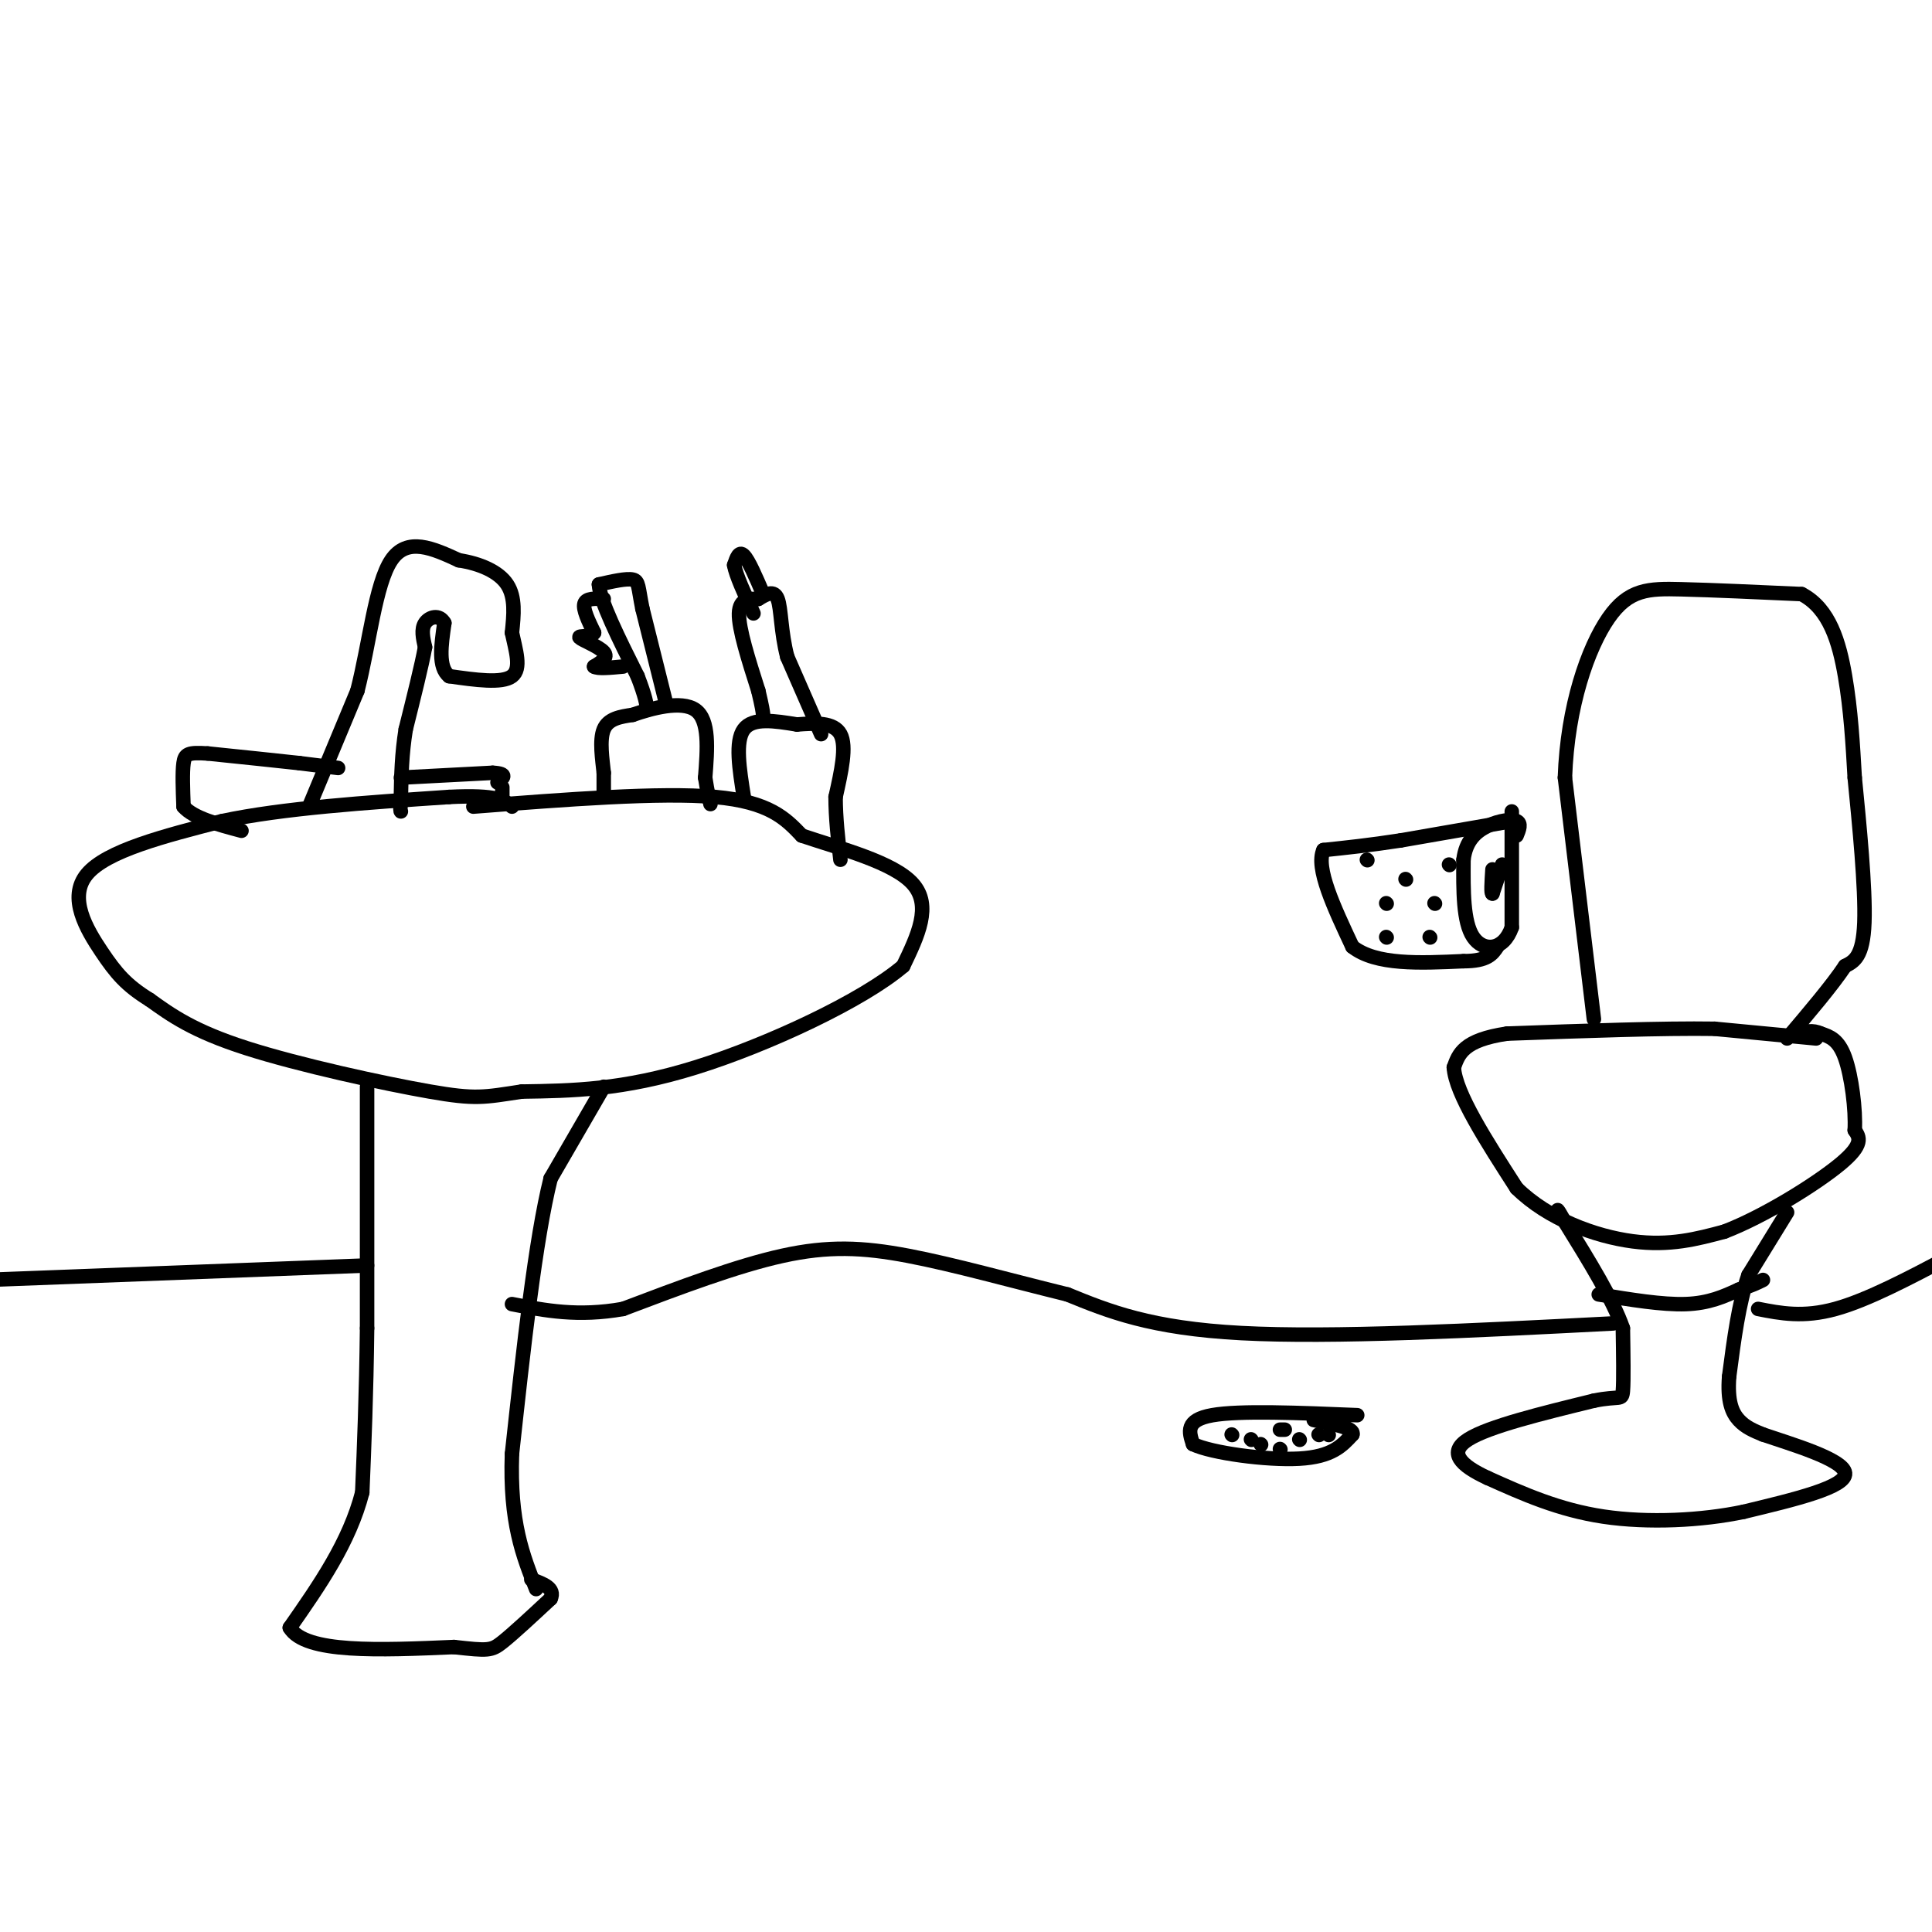 <svg viewBox='0 0 400 400' version='1.1' xmlns='http://www.w3.org/2000/svg' xmlns:xlink='http://www.w3.org/1999/xlink'><g fill='none' stroke='#000000' stroke-width='3' stroke-linecap='round' stroke-linejoin='round'><path d='M330,211c0.000,0.000 -6.000,-50.000 -6,-50'/><path d='M324,161c0.512,-14.833 4.792,-26.917 9,-33c4.208,-6.083 8.345,-6.167 15,-6c6.655,0.167 15.827,0.583 25,1'/><path d='M373,123c5.800,3.000 7.800,10.000 9,17c1.200,7.000 1.600,14.000 2,21'/><path d='M384,161c0.933,9.533 2.267,22.867 2,30c-0.267,7.133 -2.133,8.067 -4,9'/><path d='M382,200c-2.667,4.000 -7.333,9.500 -12,15'/><path d='M376,215c0.000,0.000 -21.000,-2.000 -21,-2'/><path d='M355,213c-10.667,-0.167 -26.833,0.417 -43,1'/><path d='M312,214c-9.000,1.333 -10.000,4.167 -11,7'/><path d='M301,221c0.333,5.333 6.667,15.167 13,25'/><path d='M314,246c6.511,6.422 16.289,9.978 24,11c7.711,1.022 13.356,-0.489 19,-2'/><path d='M357,255c8.156,-3.111 19.044,-9.889 24,-14c4.956,-4.111 3.978,-5.556 3,-7'/><path d='M384,234c0.244,-4.200 -0.644,-11.200 -2,-15c-1.356,-3.800 -3.178,-4.400 -5,-5'/><path d='M377,214c-1.667,-0.833 -3.333,-0.417 -5,0'/><path d='M370,251c0.000,0.000 -8.000,13.000 -8,13'/><path d='M362,264c-2.000,5.667 -3.000,13.333 -4,21'/><path d='M358,285c-0.400,5.133 0.600,7.467 2,9c1.400,1.533 3.200,2.267 5,3'/><path d='M365,297c5.489,1.889 16.711,5.111 17,8c0.289,2.889 -10.356,5.444 -21,8'/><path d='M361,313c-8.644,1.822 -19.756,2.378 -29,1c-9.244,-1.378 -16.622,-4.689 -24,-8'/><path d='M308,306c-5.778,-2.667 -8.222,-5.333 -4,-8c4.222,-2.667 15.111,-5.333 26,-8'/><path d='M330,290c5.378,-1.111 5.822,0.111 6,-2c0.178,-2.111 0.089,-7.556 0,-13'/><path d='M336,275c-2.000,-5.833 -7.000,-13.917 -12,-22'/><path d='M324,253c-2.167,-3.833 -1.583,-2.417 -1,-1'/><path d='M331,268c6.583,1.083 13.167,2.167 18,2c4.833,-0.167 7.917,-1.583 11,-3'/><path d='M360,267c2.667,-0.833 3.833,-1.417 5,-2'/><path d='M313,168c0.000,0.000 0.000,24.000 0,24'/><path d='M313,192c-1.689,4.889 -5.911,5.111 -8,2c-2.089,-3.111 -2.044,-9.556 -2,-16'/><path d='M303,178c0.464,-3.964 2.625,-5.875 5,-7c2.375,-1.125 4.964,-1.464 6,-1c1.036,0.464 0.518,1.732 0,3'/><path d='M311,179c0.000,0.000 -2.000,6.000 -2,6'/><path d='M309,185c-0.333,0.167 -0.167,-2.417 0,-5'/><path d='M313,170c0.000,0.000 -23.000,4.000 -23,4'/><path d='M290,174c-6.500,1.000 -11.250,1.500 -16,2'/><path d='M274,176c-1.667,3.667 2.167,11.833 6,20'/><path d='M280,196c4.833,3.833 13.917,3.417 23,3'/><path d='M303,199c5.000,0.000 6.000,-1.500 7,-3'/><path d='M291,182c0.000,0.000 0.100,0.100 0.1,0.1'/><path d='M287,194c0.000,0.000 0.100,0.100 0.1,0.1'/><path d='M296,194c0.000,0.000 0.100,0.100 0.1,0.1'/><path d='M297,187c0.000,0.000 0.100,0.100 0.1,0.1'/><path d='M287,187c0.000,0.000 0.100,0.100 0.1,0.1'/><path d='M283,178c0.000,0.000 0.100,0.100 0.1,0.1'/><path d='M300,179c0.000,0.000 0.100,0.100 0.1,0.1'/><path d='M98,167c19.333,-1.500 38.667,-3.000 50,-2c11.333,1.000 14.667,4.500 18,8'/><path d='M166,173c8.000,2.711 19.000,5.489 23,10c4.000,4.511 1.000,10.756 -2,17'/><path d='M187,200c-8.267,7.089 -27.933,16.311 -43,21c-15.067,4.689 -25.533,4.844 -36,5'/><path d='M108,226c-7.845,1.190 -9.458,1.667 -19,0c-9.542,-1.667 -27.012,-5.476 -38,-9c-10.988,-3.524 -15.494,-6.762 -20,-10'/><path d='M31,207c-4.845,-2.988 -6.958,-5.458 -10,-10c-3.042,-4.542 -7.012,-11.155 -3,-16c4.012,-4.845 16.006,-7.923 28,-11'/><path d='M46,170c12.500,-2.667 29.750,-3.833 47,-5'/><path d='M93,165c10.000,-0.500 11.500,0.750 13,2'/><path d='M64,167c0.000,0.000 10.000,-24.000 10,-24'/><path d='M74,143c2.489,-9.733 3.711,-22.067 7,-27c3.289,-4.933 8.644,-2.467 14,0'/><path d='M95,116c4.356,0.667 8.244,2.333 10,5c1.756,2.667 1.378,6.333 1,10'/><path d='M106,131c0.733,3.556 2.067,7.444 0,9c-2.067,1.556 -7.533,0.778 -13,0'/><path d='M93,140c-2.333,-1.833 -1.667,-6.417 -1,-11'/><path d='M92,129c-1.044,-1.933 -3.156,-1.267 -4,0c-0.844,1.267 -0.422,3.133 0,5'/><path d='M88,134c-0.667,3.667 -2.333,10.333 -4,17'/><path d='M84,151c-0.833,5.167 -0.917,9.583 -1,14'/><path d='M83,165c-0.167,2.833 -0.083,2.917 0,3'/><path d='M70,159c0.000,0.000 -8.000,-1.000 -8,-1'/><path d='M62,158c-4.500,-0.500 -11.750,-1.250 -19,-2'/><path d='M43,156c-4.067,-0.267 -4.733,0.067 -5,2c-0.267,1.933 -0.133,5.467 0,9'/><path d='M38,167c2.000,2.333 7.000,3.667 12,5'/><path d='M83,161c0.000,0.000 19.000,-1.000 19,-1'/><path d='M102,160c3.333,0.167 2.167,1.083 1,2'/><path d='M104,163c0.000,0.000 0.000,3.000 0,3'/><path d='M125,165c0.000,0.000 0.000,-5.000 0,-5'/><path d='M125,160c-0.267,-2.644 -0.933,-6.756 0,-9c0.933,-2.244 3.467,-2.622 6,-3'/><path d='M131,148c3.733,-1.311 10.067,-3.089 13,-1c2.933,2.089 2.467,8.044 2,14'/><path d='M146,161c0.500,3.167 0.750,4.083 1,5'/><path d='M147,166c0.167,0.833 0.083,0.417 0,0'/><path d='M154,165c-0.917,-5.750 -1.833,-11.500 0,-14c1.833,-2.500 6.417,-1.750 11,-1'/><path d='M165,150c3.756,-0.289 7.644,-0.511 9,2c1.356,2.511 0.178,7.756 -1,13'/><path d='M173,165c0.000,4.333 0.500,8.667 1,13'/><path d='M125,225c0.000,0.000 -11.000,19.000 -11,19'/><path d='M114,244c-3.167,12.667 -5.583,34.833 -8,57'/><path d='M106,301c-0.500,14.167 2.250,21.083 5,28'/><path d='M76,225c0.000,0.000 0.000,50.000 0,50'/><path d='M76,275c-0.167,14.000 -0.583,24.000 -1,34'/><path d='M75,309c-2.667,10.333 -8.833,19.167 -15,28'/><path d='M60,337c3.167,5.333 18.583,4.667 34,4'/><path d='M94,341c7.067,0.800 7.733,0.800 10,-1c2.267,-1.800 6.133,-5.400 10,-9'/><path d='M114,331c1.000,-2.167 -1.500,-3.083 -4,-4'/><path d='M334,274c-29.083,1.500 -58.167,3.000 -77,2c-18.833,-1.000 -27.417,-4.500 -36,-8'/><path d='M221,268c-11.881,-2.917 -23.583,-6.208 -33,-8c-9.417,-1.792 -16.548,-2.083 -26,0c-9.452,2.083 -21.226,6.542 -33,11'/><path d='M129,271c-9.333,1.667 -16.167,0.333 -23,-1'/><path d='M76,262c0.000,0.000 -79.000,3.000 -79,3'/><path d='M364,271c4.667,0.917 9.333,1.833 16,0c6.667,-1.833 15.333,-6.417 24,-11'/><path d='M281,293c-12.167,-0.500 -24.333,-1.000 -30,0c-5.667,1.000 -4.833,3.500 -4,6'/><path d='M247,299c3.778,1.822 15.222,3.378 22,3c6.778,-0.378 8.889,-2.689 11,-5'/><path d='M280,297c0.500,-1.333 -3.750,-2.167 -8,-3'/><path d='M266,296c0.000,0.000 -1.000,0.000 -1,0'/><path d='M255,297c0.000,0.000 0.100,0.100 0.1,0.1'/><path d='M265,300c0.000,0.000 0.100,0.100 0.1,0.1'/><path d='M261,299c0.000,0.000 0.100,0.100 0.1,0.1'/><path d='M275,297c0.000,0.000 0.100,0.100 0.1,0.1'/><path d='M138,146c0.000,0.000 -5.000,-20.000 -5,-20'/><path d='M133,126c-0.911,-4.489 -0.689,-5.711 -2,-6c-1.311,-0.289 -4.156,0.356 -7,1'/><path d='M124,121c0.167,3.333 4.083,11.167 8,19'/><path d='M132,140c1.667,4.333 1.833,5.667 2,7'/><path d='M125,124c-1.833,-0.083 -3.667,-0.167 -4,1c-0.333,1.167 0.833,3.583 2,6'/><path d='M123,131c-0.690,1.012 -3.417,0.542 -3,1c0.417,0.458 3.976,1.845 5,3c1.024,1.155 -0.488,2.077 -2,3'/><path d='M123,138c0.667,0.500 3.333,0.250 6,0'/><path d='M170,152c0.000,0.000 -7.000,-16.000 -7,-16'/><path d='M163,136c-1.356,-5.156 -1.244,-10.044 -2,-12c-0.756,-1.956 -2.378,-0.978 -4,0'/><path d='M157,124c-1.689,-0.044 -3.911,-0.156 -4,3c-0.089,3.156 1.956,9.578 4,16'/><path d='M157,143c0.833,3.500 0.917,4.250 1,5'/><path d='M158,123c-1.500,-3.500 -3.000,-7.000 -4,-8c-1.000,-1.000 -1.500,0.500 -2,2'/><path d='M152,117c0.333,2.000 2.167,6.000 4,10'/><path d='M273,297c0.000,0.000 0.100,0.100 0.1,0.1'/><path d='M269,298c0.000,0.000 0.100,0.100 0.1,0.1'/><path d='M259,298c0.000,0.000 0.100,0.100 0.1,0.1'/></g>
</svg>
